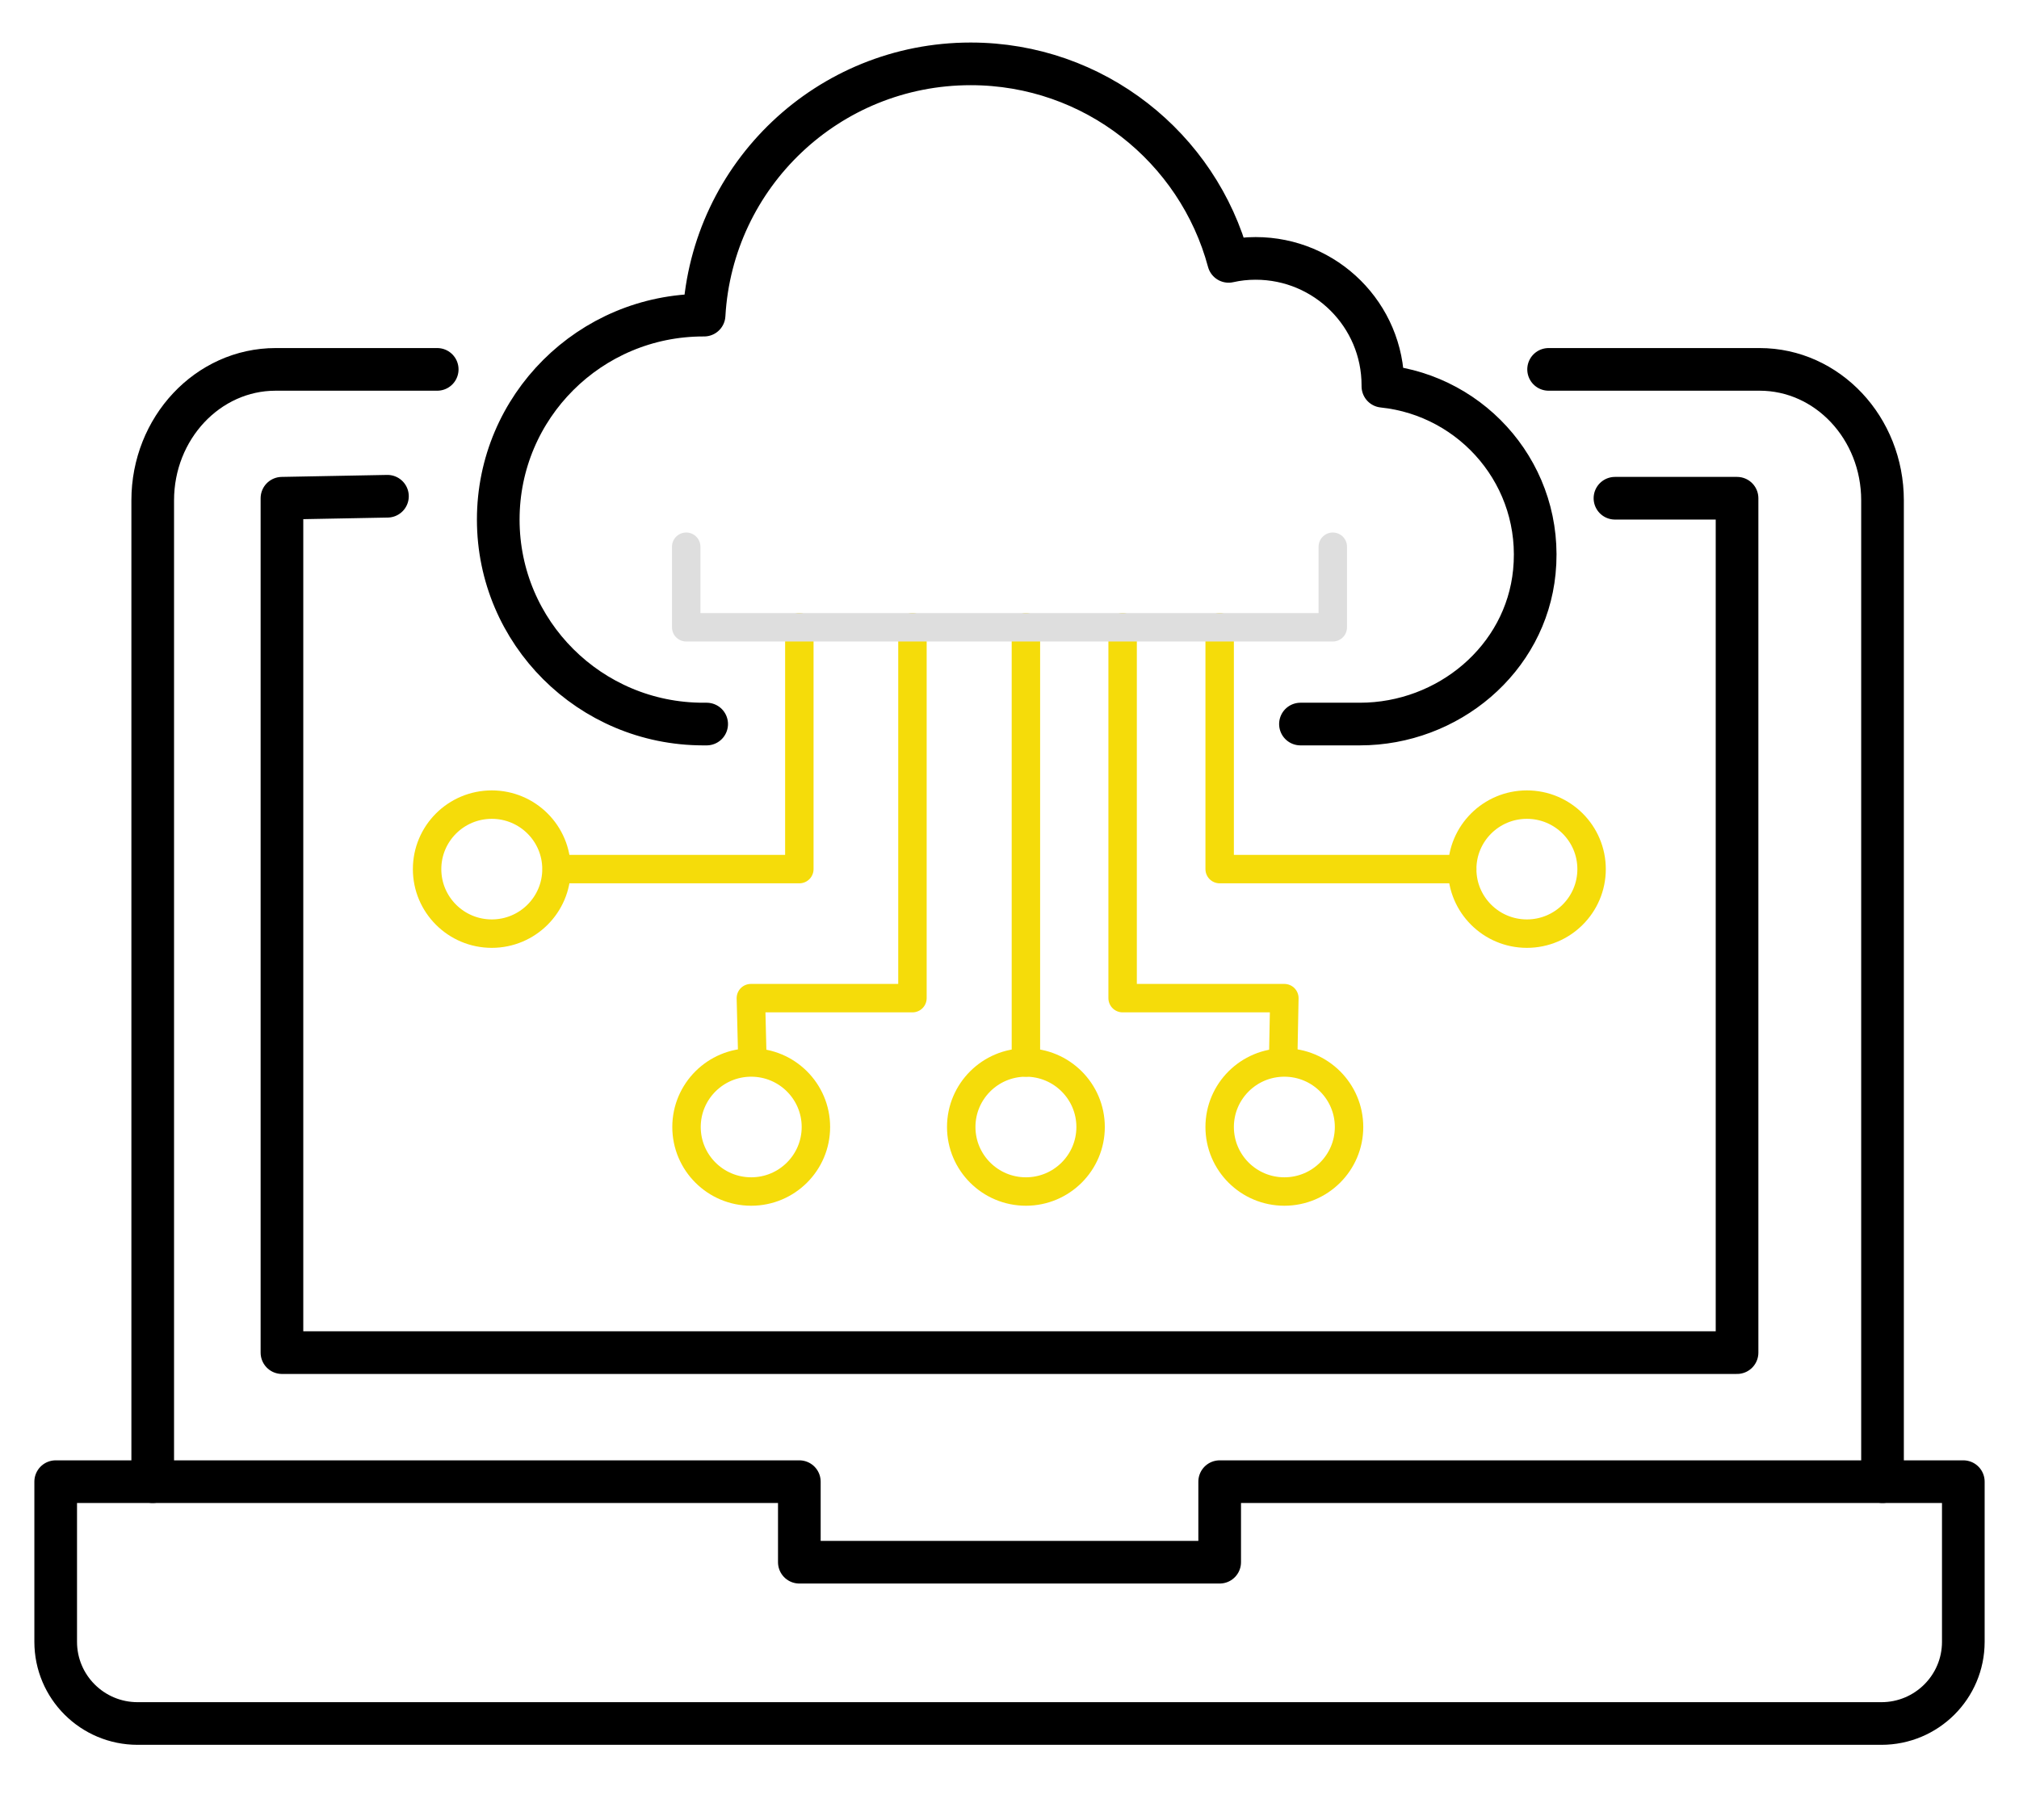 <svg width="142" height="128" viewBox="0 0 142 128" fill="none" xmlns="http://www.w3.org/2000/svg">
<path d="M30.75 25.984H19.386C14.614 25.984 10.741 30.115 10.741 35.2V104.227M132.401 104.227V92.812V54.4V35.2C132.401 30.104 128.528 25.984 123.756 25.984H108.916" stroke="black" stroke-width="3" stroke-linecap="round" stroke-linejoin="round"/>
<path d="M27.25 34.908L19.83 35.048V95.15H71H122.17V87.446V51.572V35.048H113.583" stroke="black" stroke-width="3" stroke-linecap="round" stroke-linejoin="round"/>
<path d="M85.782 104.227V109.893H56.219V104.227H3.917V115.491C3.917 118.667 6.495 121.239 9.68 121.239H132.32C135.505 121.239 138.084 118.667 138.084 115.491V104.227H85.782Z" stroke="black" stroke-width="3" stroke-linecap="round" stroke-linejoin="round"/>
<path d="M72.154 44.125V74.74" stroke="#F5DC0A" stroke-width="2" stroke-miterlimit="10" stroke-linecap="round" stroke-linejoin="round"/>
<path d="M72.154 83.817C74.667 83.817 76.704 81.785 76.704 79.278C76.704 76.772 74.667 74.74 72.154 74.74C69.642 74.74 67.605 76.772 67.605 79.278C67.605 81.785 69.642 83.817 72.154 83.817Z" stroke="#F5DC0A" stroke-width="2" stroke-miterlimit="10" stroke-linecap="round" stroke-linejoin="round"/>
<path d="M90.331 83.817C92.844 83.817 94.881 81.785 94.881 79.278C94.881 76.772 92.844 74.74 90.331 74.74C87.818 74.74 85.781 76.772 85.781 79.278C85.781 81.785 87.818 83.817 90.331 83.817Z" stroke="#F5DC0A" stroke-width="2" stroke-miterlimit="10" stroke-linecap="round" stroke-linejoin="round"/>
<path d="M107.389 65.676C109.902 65.676 111.939 63.644 111.939 61.138C111.939 58.631 109.902 56.6 107.389 56.6C104.876 56.6 102.839 58.631 102.839 61.138C102.839 63.644 104.876 65.676 107.389 65.676Z" stroke="#F5DC0A" stroke-width="2" stroke-miterlimit="10" stroke-linecap="round" stroke-linejoin="round"/>
<path d="M78.956 44.125V70.214H90.331L90.249 74.473" stroke="#F5DC0A" stroke-width="2" stroke-miterlimit="10" stroke-linecap="round" stroke-linejoin="round"/>
<path d="M85.781 44.125V61.137H102.838" stroke="#F5DC0A" stroke-width="2" stroke-miterlimit="10" stroke-linecap="round" stroke-linejoin="round"/>
<path d="M52.834 83.817C55.347 83.817 57.384 81.785 57.384 79.278C57.384 76.772 55.347 74.74 52.834 74.74C50.321 74.74 48.284 76.772 48.284 79.278C48.284 81.785 50.321 83.817 52.834 83.817Z" stroke="#F5DC0A" stroke-width="2" stroke-miterlimit="10" stroke-linecap="round" stroke-linejoin="round"/>
<path d="M34.588 65.676C37.101 65.676 39.138 63.644 39.138 61.138C39.138 58.631 37.101 56.6 34.588 56.6C32.075 56.6 30.038 58.631 30.038 61.138C30.038 63.644 32.075 65.676 34.588 65.676Z" stroke="#F5DC0A" stroke-width="2" stroke-miterlimit="10" stroke-linecap="round" stroke-linejoin="round"/>
<path d="M64.174 44.125V70.214H52.81L52.916 74.473" stroke="#F5DC0A" stroke-width="2" stroke-miterlimit="10" stroke-linecap="round" stroke-linejoin="round"/>
<path d="M56.219 44.125V61.137H39.162" stroke="#F5DC0A" stroke-width="2" stroke-miterlimit="10" stroke-linecap="round" stroke-linejoin="round"/>
<path d="M91.463 50.933H95.64C101.846 50.933 107.306 46.383 107.913 40.227C108.578 33.536 103.666 27.835 97.261 27.172C97.261 27.148 97.261 27.125 97.261 27.102C97.261 22.168 93.248 18.177 88.313 18.177C87.66 18.177 87.03 18.246 86.411 18.386C84.265 10.392 76.961 4.492 68.27 4.492C58.248 4.492 50.081 12.312 49.521 22.168C49.498 22.168 49.486 22.168 49.463 22.168C41.495 22.168 35.043 28.603 35.043 36.55C35.043 44.498 41.495 50.933 49.463 50.933C50.058 50.933 49.381 50.933 49.381 50.933" stroke="black" stroke-width="3" stroke-linecap="round" stroke-linejoin="round"/>
<path d="M48.262 38.459V44.126H93.738V38.459" stroke="#DEDEDE" stroke-width="2" stroke-linecap="round" stroke-linejoin="round"/>
</svg>
